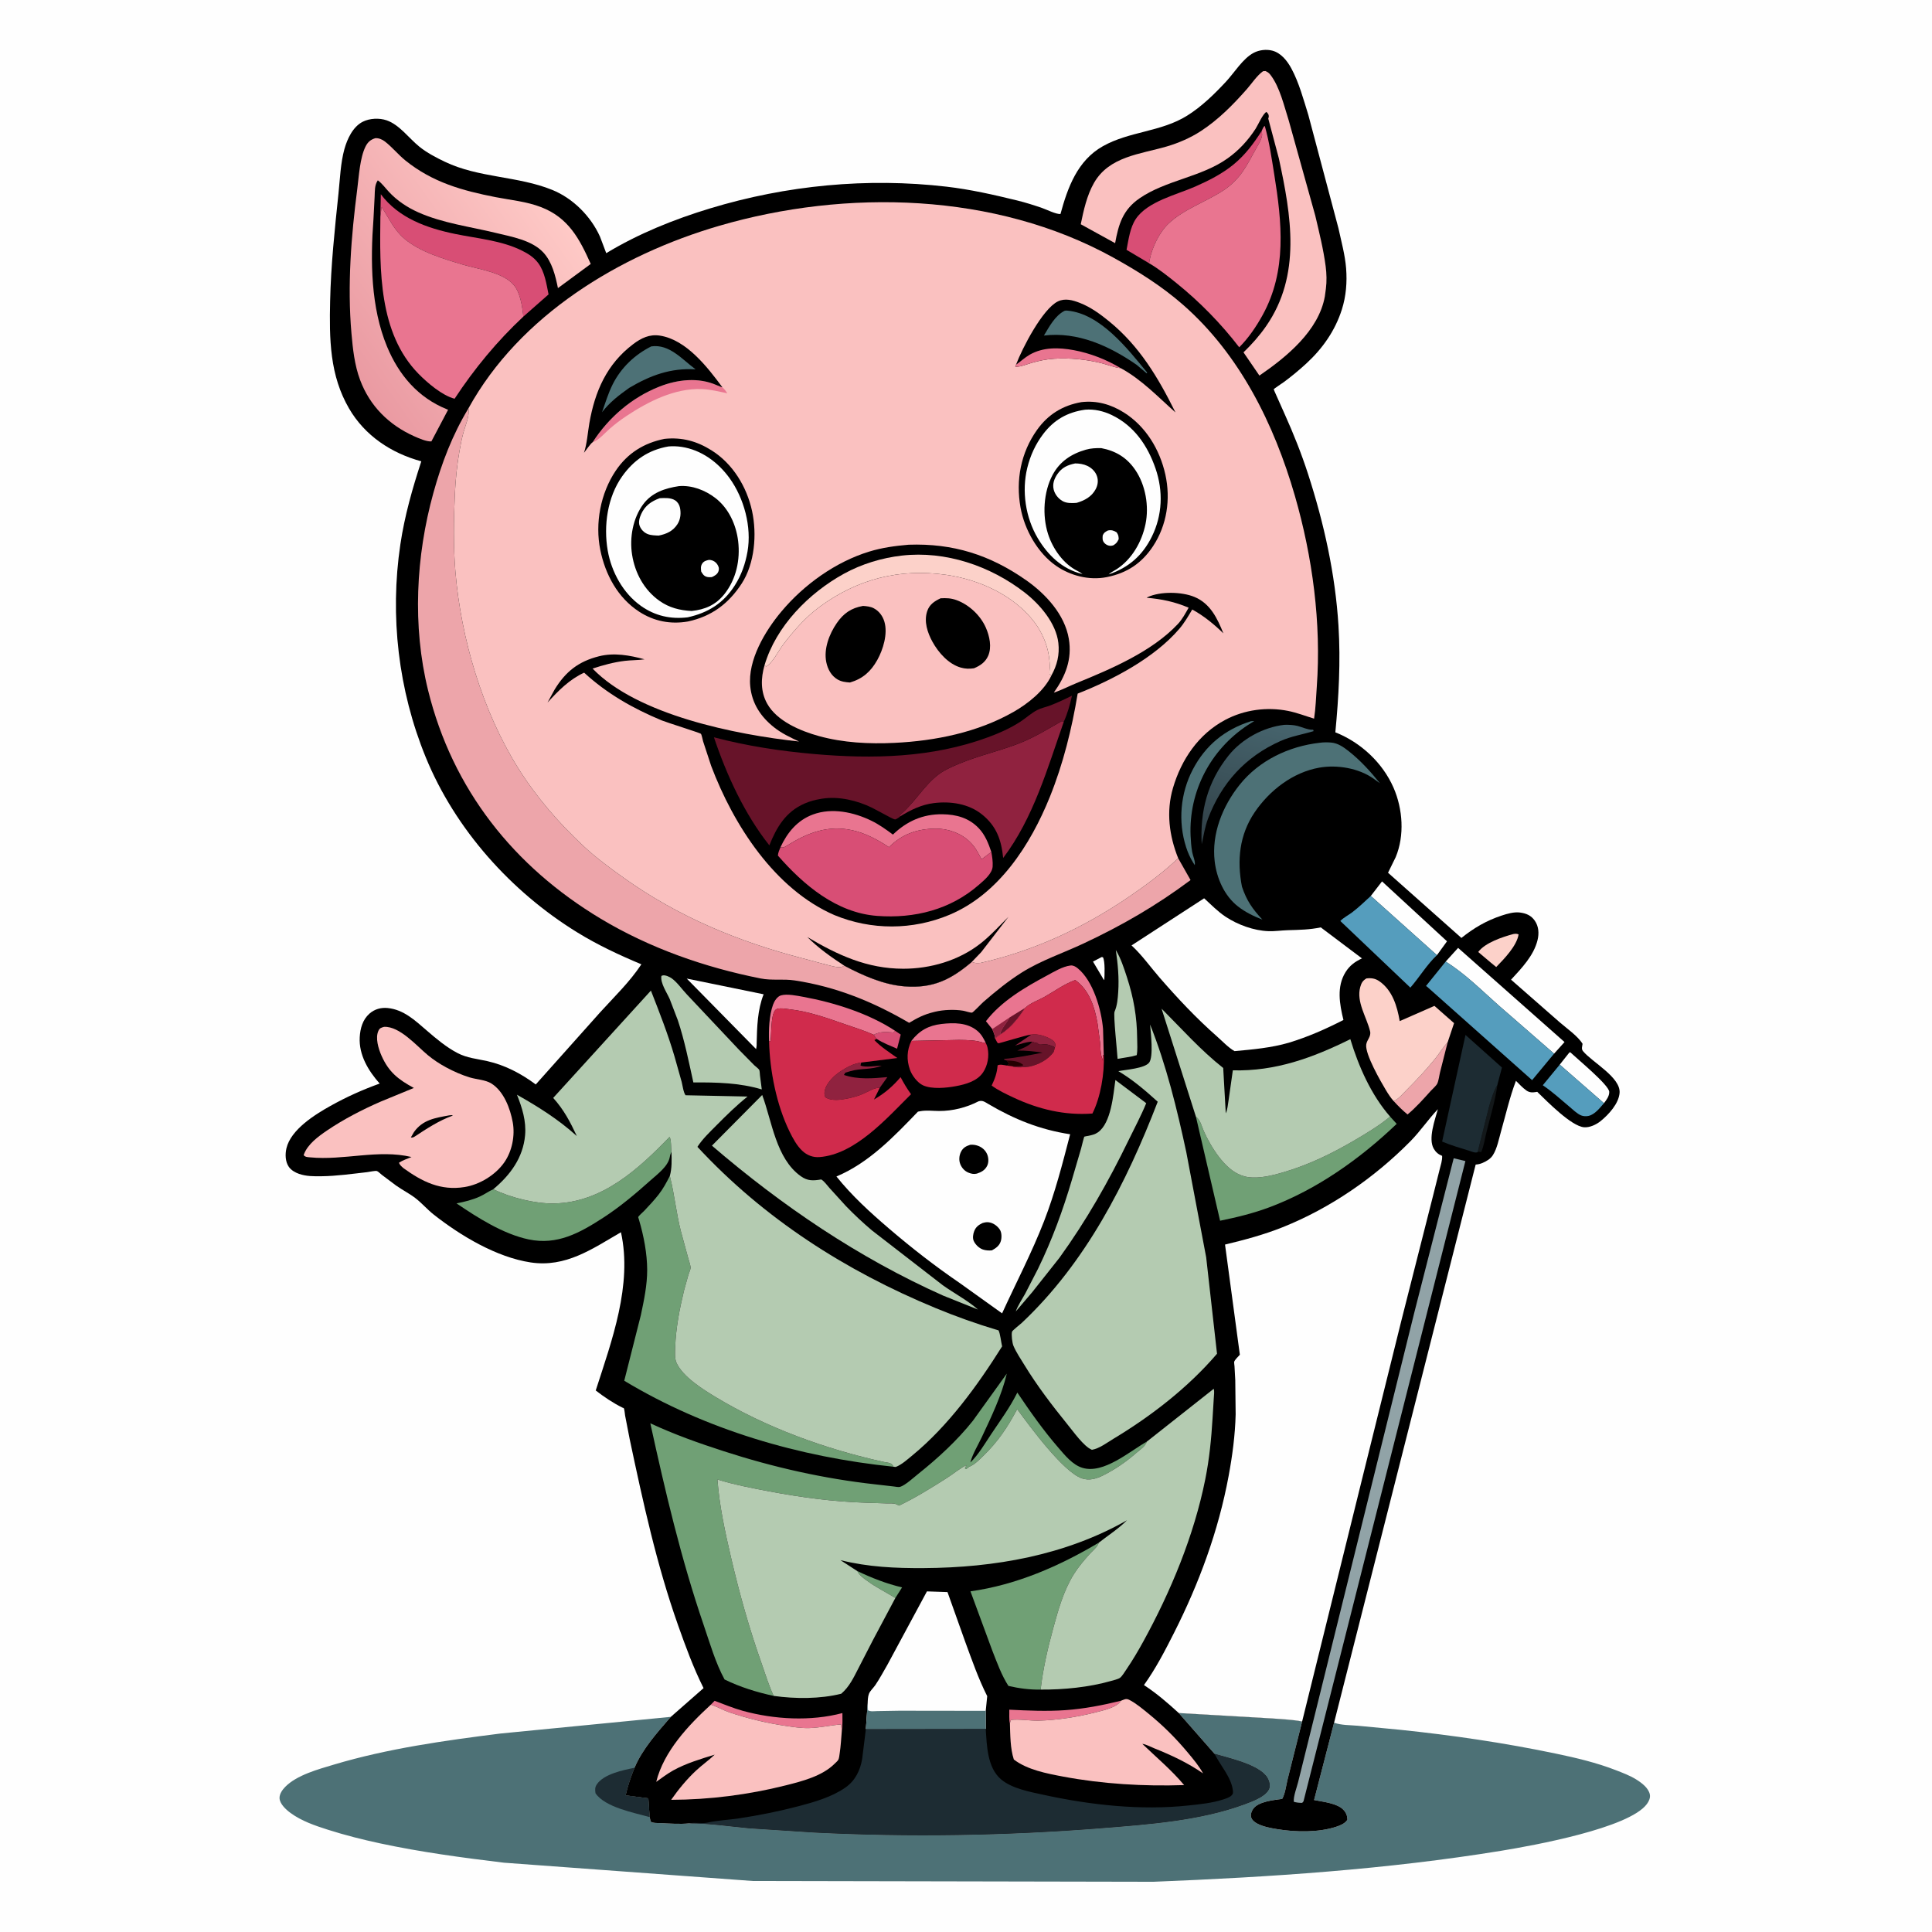 <svg version="1.1" xmlns="http://www.w3.org/2000/svg" style="display: block;" viewBox="0 0 2048 2048" width="1024" height="1024">
<defs>
	<linearGradient id="Gradient1" gradientUnits="userSpaceOnUse" x1="1314.78" y1="887.883" x2="1342.57" y2="763.428">
		<stop class="stop0" offset="0" stop-opacity="1" stop-color="rgb(51,67,74)"/>
		<stop class="stop1" offset="1" stop-opacity="1" stop-color="rgb(70,100,109)"/>
	</linearGradient>
	<linearGradient id="Gradient2" gradientUnits="userSpaceOnUse" x1="349.436" y1="360.702" x2="573.976" y2="201.125">
		<stop class="stop0" offset="0" stop-opacity="1" stop-color="rgb(234,154,162)"/>
		<stop class="stop1" offset="1" stop-opacity="1" stop-color="rgb(254,201,198)"/>
	</linearGradient>
</defs>
<path transform="translate(0,0)" fill="rgb(254,254,254)" d="M -0 -0 L 2048 0 L 2048 2048 L -0 2048 L -0 -0 z"/>
<path transform="translate(0,0)" fill="rgb(77,113,118)" d="M 1249.54 1815.89 L 1349 1821.65 C 1359.29 1822.51 1370.2 1822.83 1380.32 1824.84 L 1365 1885.8 C 1363.42 1892.11 1362.4 1901.35 1359.17 1906.88 C 1350.17 1908.21 1334 1909.56 1328.43 1917.48 C 1326.85 1919.72 1325.56 1922.91 1326.08 1925.67 C 1326.73 1929.16 1329.73 1931.48 1332.67 1933.05 C 1338.93 1936.4 1346.89 1937.83 1353.88 1938.98 C 1373.49 1942.22 1397.73 1942.68 1416.84 1936.32 C 1421.09 1934.9 1425.82 1932.92 1428.3 1929 C 1428.21 1924.67 1426.99 1921.45 1423.9 1918.28 C 1417.17 1911.39 1402.04 1909.94 1392.99 1908.12 L 1414.19 1826.12 C 1421.6 1828.91 1431.43 1828.65 1439.29 1829.36 L 1483.9 1833.62 C 1539.31 1839.36 1594.96 1847.51 1649.5 1858.94 C 1670.91 1863.43 1692.56 1868.53 1712.97 1876.5 C 1720.14 1879.3 1727.63 1882.09 1734.21 1886.14 C 1739.85 1889.62 1747.61 1895.24 1748.92 1902.29 C 1749.6 1905.92 1747.84 1909.55 1745.73 1912.39 C 1726.72 1937.97 1625.48 1956.31 1591.75 1961.83 C 1470.24 1981.7 1345.59 1989.88 1222.63 1994.76 L 797.681 1993.91 L 534.141 1974.53 C 490.031 1969.19 446.491 1963.39 403 1954.07 C 384.288 1950.06 365.819 1945.39 347.575 1939.58 C 333.894 1935.22 319.596 1930.37 307.913 1921.76 C 303.275 1918.35 296.447 1912.2 296.314 1906 C 296.221 1901.63 299.329 1897.25 302.239 1894.26 C 314.532 1881.62 337.554 1875.45 353.954 1870.54 C 410.997 1853.46 471.537 1845.05 530.5 1837.61 L 711.102 1819.94 C 696.887 1836.35 681.155 1853.69 672.607 1873.93 C 668.704 1883.58 665.398 1892.99 663.154 1903.16 L 687.27 1906.31 L 688.672 1926.2 L 689.768 1931.02 C 692.683 1932.81 696.933 1932.4 700.379 1932.58 C 710.096 1933.08 720.986 1933.84 730.649 1932.85 C 751.901 1932.86 772.832 1936.04 793.981 1938.04 L 862.343 1942.51 C 963.846 1947.63 1066.75 1945.99 1168.06 1937.9 C 1218.12 1933.91 1272.46 1930.03 1319.84 1912.46 C 1327.58 1909.58 1342.47 1904.2 1345.5 1895.84 C 1346.72 1892.46 1345.43 1887.68 1343.65 1884.66 C 1335.28 1870.45 1302.58 1863.64 1287.46 1859.09 L 1249.54 1815.89 z"/>
<path transform="translate(0,0)" fill="rgb(29,44,51)" d="M 672.607 1873.93 C 668.704 1883.58 665.398 1892.99 663.154 1903.16 L 687.27 1906.31 L 688.672 1926.2 C 672.022 1921.52 641.43 1915.85 631.259 1900.94 C 630.778 1897.33 630.464 1894.76 632.618 1891.54 C 639.981 1880.54 660.513 1876.36 672.607 1873.93 z"/>
<path transform="translate(0,0)" fill="rgb(0,0,0)" d="M 711.102 1819.94 L 745.8 1789.48 C 734.991 1767.87 726.8 1745.46 718.753 1722.72 C 695.958 1658.31 681.57 1592.06 667.453 1525.34 L 662.654 1500.62 C 662.403 1499.22 661.945 1493.8 661.273 1492.85 C 660.992 1492.46 660.4 1492.43 659.965 1492.22 C 650.033 1487.33 640.228 1480.75 631.501 1473.96 C 648.528 1421.2 670.56 1361.95 658.239 1306.22 C 627.696 1323.94 599.739 1343.83 562.5 1338.22 C 526.427 1332.78 488.252 1309.96 459.865 1287.59 C 453.032 1282.21 447.354 1275.51 440.5 1270.19 C 434.018 1265.16 426.518 1261.46 419.825 1256.7 L 404.729 1245.36 C 403.391 1244.32 400.965 1241.85 399.575 1241.35 C 398.038 1240.79 391.147 1242.3 389.224 1242.52 C 373.128 1244.34 356.818 1246.69 340.609 1246.87 C 332.572 1246.96 324.78 1247.02 317.088 1244.38 C 313.046 1242.99 308.705 1240.53 306.206 1236.96 C 302.359 1231.48 302.146 1223.52 303.654 1217.17 C 308.349 1197.39 333.654 1181.59 350.353 1172.27 C 367.468 1162.72 384.047 1155.28 402.473 1148.62 C 390.533 1135.18 380.326 1118.41 381.317 1099.65 C 381.812 1090.27 384.364 1080.93 391.636 1074.5 C 397.002 1069.76 403.795 1067.85 410.884 1068.54 C 427.853 1070.18 439.941 1081.67 452.226 1092.27 C 462.368 1101.02 472.914 1109.93 484.836 1116.2 C 495.233 1121.66 505.59 1122.35 516.715 1124.87 C 535.442 1129.1 552.621 1138.16 567.921 1149.57 L 636.382 1072.88 C 651.379 1056.37 667.472 1040.98 679.892 1022.22 C 656.318 1012.35 633.593 1001.72 611.788 988.293 C 541.766 945.157 482.593 879.158 451.31 802.748 C 422.216 731.683 413.09 653.066 424.404 577.052 C 428.892 546.904 437.14 517.932 446.599 489.022 C 414.761 480.362 386.775 461.901 369.949 432.909 C 359.983 415.739 354.551 397.603 351.936 378 C 349.327 358.44 349.508 338.781 349.947 319.103 C 350.797 280.994 354.847 242.891 358.815 205 C 360.396 189.902 361 172.76 365.067 158.138 C 368.073 147.335 373.979 134.435 384.5 129.074 C 391.824 125.343 402.093 124.888 409.794 127.527 C 423.456 132.209 433.461 146.545 444.465 155.429 C 452.552 161.958 462.283 167.037 471.618 171.501 C 507.639 188.726 548.951 186.466 585.5 201.347 C 607.428 210.275 626.327 229.293 636 250.815 L 642.642 268.369 C 676.78 247.684 714.681 232.436 752.801 220.886 C 833.72 196.366 919.389 188.113 1003.45 197.886 C 1028.62 200.812 1053.62 206.486 1078.2 212.5 C 1087.17 214.695 1095.95 217.48 1104.68 220.5 C 1109.49 222.165 1119.39 227.179 1124.13 226.889 C 1131.81 198.689 1142.14 170.162 1169.09 154.983 C 1197.28 139.104 1230.77 139.951 1258.55 122.508 C 1274 112.803 1287.13 99.936 1299.52 86.652 C 1308.45 77.074 1317.51 61.964 1329 55.971 C 1334.8 52.945 1342.23 52.056 1348.57 53.653 C 1357.86 55.996 1364.5 64.434 1368.87 72.5 C 1377.05 87.621 1381.79 105.552 1386.91 121.944 L 1418.8 241.917 C 1421.81 255.814 1425.83 270.317 1426.94 284.5 C 1428.08 299.152 1426.92 313.939 1422.46 327.977 C 1415.31 350.522 1402.01 369.444 1384.72 385.357 C 1377.1 392.367 1369.22 398.881 1360.9 405.034 C 1359.85 405.811 1350.41 412.035 1350.2 412.68 C 1350.19 412.69 1351.02 414.73 1351.12 414.972 L 1361.81 438.959 C 1371.18 459.773 1379.56 480.763 1386.6 502.489 C 1403.47 554.573 1415.47 608.562 1418.84 663.308 C 1421.18 701.197 1419.13 738.59 1415.52 776.288 C 1442.37 786.932 1465.64 808.443 1477.27 835.136 C 1487.04 857.561 1489.01 885.767 1479.5 908.584 L 1471.37 925.149 L 1549.16 994.247 C 1562.41 983.646 1575.64 975.882 1591.8 970.545 C 1597.9 968.532 1604.93 966.469 1611.4 967.336 C 1617.9 968.207 1623.06 970.411 1626.9 975.912 C 1631.15 982.014 1631.57 989.422 1629.87 996.5 C 1625.89 1013 1612.92 1026.38 1601.78 1038.5 L 1653.33 1083.65 C 1660.65 1090.06 1672.6 1098.26 1677.59 1106.5 C 1677.23 1109.36 1676.1 1111.89 1678.04 1114.24 C 1687.75 1126.03 1718.15 1141.96 1716.82 1158.56 C 1715.91 1169.88 1705.33 1181.42 1696.78 1188.36 C 1692.15 1192.12 1685.08 1195.49 1679 1194.92 C 1665.59 1193.66 1640.36 1167.87 1630.57 1158.41 C 1629.21 1157.1 1630.01 1157.31 1628.47 1157.56 C 1624.6 1158.2 1621.4 1158.31 1618.06 1155.97 C 1614.07 1153.18 1610.44 1149.14 1606.96 1145.72 C 1600.34 1163.13 1596.22 1181.43 1591.15 1199.33 C 1588.9 1207.28 1586.98 1217.58 1582.52 1224.52 C 1579.96 1228.5 1575.91 1230.85 1571.67 1232.7 C 1569.15 1233.8 1567 1234.29 1564.27 1234.5 L 1414.19 1826.12 L 1392.99 1908.12 C 1402.04 1909.94 1417.17 1911.39 1423.9 1918.28 C 1426.99 1921.45 1428.21 1924.67 1428.3 1929 C 1425.82 1932.92 1421.09 1934.9 1416.84 1936.32 C 1397.73 1942.68 1373.49 1942.22 1353.88 1938.98 C 1346.89 1937.83 1338.93 1936.4 1332.67 1933.05 C 1329.73 1931.48 1326.73 1929.16 1326.08 1925.67 C 1325.56 1922.91 1326.85 1919.72 1328.43 1917.48 C 1334 1909.56 1350.17 1908.21 1359.17 1906.88 C 1362.4 1901.35 1363.42 1892.11 1365 1885.8 L 1380.32 1824.84 C 1370.2 1822.83 1359.29 1822.51 1349 1821.65 L 1249.54 1815.89 L 1287.46 1859.09 C 1302.58 1863.64 1335.28 1870.45 1343.65 1884.66 C 1345.43 1887.68 1346.72 1892.46 1345.5 1895.84 C 1342.47 1904.2 1327.58 1909.58 1319.84 1912.46 C 1272.46 1930.03 1218.12 1933.91 1168.06 1937.9 C 1066.75 1945.99 963.846 1947.63 862.343 1942.51 L 793.981 1938.04 C 772.832 1936.04 751.901 1932.86 730.649 1932.85 C 720.986 1933.84 710.096 1933.08 700.379 1932.58 C 696.933 1932.4 692.683 1932.81 689.768 1931.02 L 688.672 1926.2 L 687.27 1906.31 L 663.154 1903.16 C 665.398 1892.99 668.704 1883.58 672.607 1873.93 C 681.155 1853.69 696.887 1836.35 711.102 1819.94 z"/>
<path transform="translate(0,0)" fill="rgb(254,254,254)" d="M 1167.82 1014.5 L 1169.17 1014.73 C 1171.58 1019.1 1170.9 1033.88 1170.59 1039 C 1169.53 1037.95 1168.97 1036.79 1168.23 1035.51 L 1158.61 1019.32 L 1167.82 1014.5 z"/>
<path transform="translate(0,0)" fill="rgb(144,34,63)" d="M 1093.2 1096.72 C 1099.43 1095.46 1109.11 1098.47 1114.5 1101.85 C 1117.28 1103.59 1117.98 1104.38 1118.96 1107.5 L 1118.12 1110.93 L 1117.15 1109.58 C 1113.8 1108.24 1109.52 1106.49 1105.88 1107.1 C 1104.1 1107.4 1102.8 1107.38 1101 1107.25 L 1099.94 1105.81 C 1097.75 1105.59 1096.01 1104.95 1093.97 1104.16 C 1087.77 1104.54 1081.9 1106.61 1075.99 1108.39 L 1093.2 1096.72 z"/>
<path transform="translate(0,0)" fill="rgb(19,24,26)" d="M 1587.34 1149.94 C 1585.05 1166.49 1580.1 1182.78 1576 1198.96 C 1574.2 1206.07 1573.04 1214.61 1570.15 1221.29 L 1568.4 1220.96 L 1566.43 1221.02 L 1578.34 1173.61 C 1580.79 1165.2 1582.87 1157.56 1587.34 1149.94 z"/>
<path transform="translate(0,0)" fill="rgb(216,78,117)" d="M 948.907 1092.74 L 954.823 1096.68 L 950.944 1111.68 C 943.709 1108.52 935.918 1105.61 929.32 1101.26 C 927.974 1100.01 927.141 1098.44 926.166 1096.89 C 932.7 1093.62 938.238 1093.62 945.312 1094.37 L 947 1094.56 L 948.907 1092.74 z"/>
<path transform="translate(0,0)" fill="rgb(112,160,117)" d="M 908.783 1665.4 C 924.318 1672.74 939.462 1678.75 956.239 1682.71 L 949.118 1693.93 C 939.231 1687.78 928.865 1682.78 919.397 1675.85 C 915.173 1672.76 911.203 1670.17 908.783 1665.4 z"/>
<path transform="translate(0,0)" fill="rgb(103,19,41)" d="M 1093.97 1104.16 C 1096.01 1104.95 1097.75 1105.59 1099.94 1105.81 L 1101 1107.25 C 1102.8 1107.38 1104.1 1107.4 1105.88 1107.1 C 1109.52 1106.49 1113.8 1108.24 1117.15 1109.58 L 1118.12 1110.93 L 1117.01 1114.93 C 1111.44 1123.13 1100.55 1128.87 1090.79 1130.71 C 1087.58 1131.32 1075.6 1132.07 1073.23 1130.35 L 1067.25 1129.54 L 1069.08 1128.08 L 1069.89 1127.5 L 1067 1124.09 L 1064.78 1123.58 L 1064.23 1122.5 C 1078.42 1121.25 1091.21 1118.54 1105.1 1115.87 C 1096.14 1114.43 1087.47 1113.54 1078.39 1113.65 C 1082.74 1111.7 1090.65 1108.91 1093.42 1105.15 L 1093.97 1104.16 z"/>
<path transform="translate(0,0)" fill="rgb(37,0,1)" d="M 1067 1124.09 C 1073.8 1124.59 1079.39 1124.44 1084.83 1129 C 1083.16 1130.71 1076.08 1130.13 1073.23 1130.35 L 1067.25 1129.54 L 1069.08 1128.08 L 1069.89 1127.5 L 1067 1124.09 z"/>
<path transform="translate(0,0)" fill="rgb(252,209,201)" d="M 1604.17 990.117 C 1606.73 989.752 1607.4 989.603 1609.78 990.5 C 1607.79 1002.86 1594.42 1016.46 1586.04 1025.11 L 1580.4 1020.49 L 1566.96 1009.14 C 1574.37 999.23 1592.76 993.208 1604.17 990.117 z"/>
<path transform="translate(0,0)" fill="rgb(233,117,144)" d="M 1070.54 1826.8 C 1069.48 1823.39 1070.04 1816.11 1069.88 1812.34 C 1089.74 1813.32 1109.35 1814.22 1129.24 1812.84 C 1149.28 1811.46 1168.81 1807.6 1188.3 1802.86 C 1183.98 1810.04 1169.21 1813.2 1161.53 1815.15 C 1142.57 1819.98 1120.56 1823.49 1101 1823.96 C 1091.49 1824.2 1080.75 1822.04 1071.5 1823.25 L 1070.54 1826.8 z"/>
<path transform="translate(0,0)" fill="rgb(254,254,254)" d="M 1653.39 1128.55 L 1663.67 1115.59 L 1664.61 1115.51 C 1672.04 1122.56 1705.76 1150.31 1705.87 1157.44 C 1705.94 1162.08 1702.94 1165.91 1700.25 1169.43 L 1653.39 1128.55 z"/>
<path transform="translate(0,0)" fill="rgb(233,117,144)" d="M 966.056 1103.42 C 974.544 1092.52 984.191 1087.07 997.999 1085.46 C 1011 1083.94 1025.34 1083.86 1035.92 1092.65 C 1040.07 1096.09 1042.42 1100.25 1044.71 1105.05 L 1043.41 1105.69 C 1034.58 1102.48 1025.76 1102.51 1016.48 1102.37 L 966.056 1103.42 z"/>
<path transform="translate(0,0)" fill="rgb(233,117,144)" d="M 753.507 1807.05 L 757.5 1802.94 C 767.492 1806.56 777.01 1810.68 787.312 1813.52 C 820.824 1822.75 859.302 1824.87 892.993 1815.92 C 892.937 1821.97 893.387 1828.67 892.377 1834.6 L 891.5 1827.97 C 880.223 1828.89 869.275 1831.5 857.883 1831.83 C 849.634 1832.07 841.126 1830.75 832.986 1829.55 C 812.94 1826.6 792.164 1821.62 773 1815.1 C 766.93 1813.04 761.409 1809.77 755.416 1807.69 L 753.507 1807.05 z"/>
<path transform="translate(0,0)" fill="rgb(237,165,170)" d="M 1534.53 1105 L 1526.56 1136.45 C 1525.7 1139.84 1525.03 1145.77 1523.52 1148.75 C 1522.31 1151.13 1518.52 1154.33 1516.67 1156.39 C 1508.85 1165.07 1501.04 1173.92 1492.04 1181.4 C 1486.74 1177.01 1482.11 1172.43 1477.49 1167.35 C 1482.81 1164.7 1487.08 1159.4 1491.26 1155.24 C 1501.82 1144.73 1511.79 1133.98 1521.2 1122.42 C 1525.83 1116.74 1529.49 1110.31 1534.53 1105 z"/>
<path transform="translate(0,0)" fill="rgb(144,34,63)" d="M 890.752 1135.82 C 897.532 1131.38 904.762 1127.36 912.913 1126.35 L 912.175 1129.5 C 917.197 1131.85 928.782 1129.74 934.625 1129.71 C 923.818 1134.16 912.408 1132.19 901.374 1135.5 L 896.056 1137.09 L 894.612 1139.49 C 909.664 1144.56 925.127 1143.2 940.662 1141.77 L 932.685 1152.94 C 926.112 1153.22 920.568 1157.09 914.674 1159.64 C 909.698 1161.79 904.299 1163.22 899.011 1164.35 C 891.597 1165.93 881.54 1167.45 874.879 1163.15 C 873.726 1160.51 873.735 1158.37 874.429 1155.5 C 876.296 1147.79 884.286 1140.04 890.752 1135.82 z"/>
<path transform="translate(0,0)" fill="rgb(85,157,189)" d="M 1653.39 1128.55 L 1700.25 1169.43 C 1696.02 1174.38 1690.61 1181.37 1684 1182.89 C 1681.44 1183.48 1678.52 1183.35 1676.07 1182.39 C 1671.85 1180.72 1666.81 1175.78 1663.28 1172.82 C 1654.61 1165.54 1646.18 1157.89 1636.87 1151.42 L 1635.41 1150.41 L 1653.39 1128.55 z"/>
<path transform="translate(0,0)" fill="rgb(77,113,118)" d="M 1326.11 764.5 L 1329.58 764.329 L 1322.43 768.828 C 1283.14 794.811 1260.1 838.821 1262.08 885.952 C 1262.32 891.636 1262.79 897.673 1263.79 903.28 C 1264.52 907.388 1267.32 913.129 1266.5 917.093 L 1264.5 913.905 C 1261.44 908.963 1259.06 903.454 1257.29 897.921 C 1248.63 870.898 1251.24 840.935 1264.37 815.805 C 1277.87 789.953 1298.49 773.217 1326.11 764.5 z"/>
<path transform="translate(0,0)" fill="rgb(254,254,254)" d="M 1453.11 949.744 L 1465.01 934.313 L 1533.89 997.825 L 1523.22 1012.52 L 1453.11 949.744 z"/>
<path transform="translate(0,0)" fill="rgb(180,203,177)" d="M 1182.81 1007.02 C 1188.13 1016.03 1191.24 1025.6 1194.47 1035.5 C 1201.71 1057.71 1205.26 1077.85 1205.44 1101.22 C 1205.48 1106.76 1206.03 1113.09 1204.97 1118.5 L 1199.82 1119.86 L 1184.69 1122.43 C 1184.36 1115.33 1180 1075.76 1181.5 1072.33 C 1184.31 1065.89 1184.9 1058.45 1185.36 1051.5 C 1186.36 1036.41 1184.99 1021.93 1182.81 1007.02 z"/>
<path transform="translate(0,0)" fill="rgb(233,117,144)" d="M 815.235 1103.81 C 814.733 1091.61 815.302 1076.63 819.445 1065.03 C 820.771 1061.31 823.76 1056.39 827.816 1055.17 C 834.26 1053.23 845.058 1055.52 851.602 1056.72 C 884.256 1062.69 921.154 1074.34 948.907 1092.74 L 947 1094.56 L 945.312 1094.37 C 938.238 1093.62 932.7 1093.62 926.166 1096.89 C 916.39 1092.46 905.787 1089.28 895.647 1085.73 C 876.919 1079.18 857.292 1072.2 837.5 1069.96 C 833.659 1069.52 825.282 1067.78 822.315 1070.25 C 816.185 1075.35 818.209 1102.51 816.549 1103.79 C 816.203 1104.06 815.673 1103.8 815.235 1103.81 z"/>
<path transform="translate(0,0)" fill="rgb(254,254,254)" d="M 727.954 1037.32 L 809.471 1053.99 C 802.919 1070.64 802.508 1088.58 802.072 1106.25 C 802.195 1108.3 801.87 1110.08 801.5 1112.1 L 727.954 1037.32 z"/>
<path transform="translate(0,0)" fill="url(#Gradient1)" d="M 1361.57 768.336 C 1366.05 768.213 1371.15 768.411 1375.5 769.534 C 1380.52 770.828 1385.93 773.554 1391.14 773.554 L 1391.95 773.5 L 1392.5 775.025 C 1380.5 778.665 1368.84 780.38 1357.17 785.602 C 1320.06 802.2 1294.88 829.995 1280.57 867.751 C 1277.32 876.358 1275.84 885.969 1273.86 894.944 C 1272.02 859.773 1280.05 828.761 1302.33 800.91 C 1316.43 783.294 1339.28 770.821 1361.57 768.336 z"/>
<path transform="translate(0,0)" fill="rgb(254,254,254)" d="M 1532.47 1019.32 L 1545.65 1004.8 L 1658.46 1104.62 L 1647.4 1116.92 L 1588.38 1065.57 C 1570.29 1049.56 1553.08 1032.14 1532.47 1019.32 z"/>
<path transform="translate(0,0)" fill="rgb(233,117,144)" d="M 1051.85 1090.85 L 1045.13 1082.5 C 1061.42 1061.22 1086.74 1046.49 1110 1034.01 C 1117.43 1030.02 1126.24 1024.56 1134.78 1023.47 C 1137.5 1023.12 1140.02 1024.53 1142.13 1026.2 C 1158.86 1039.46 1167.61 1070.55 1169.28 1090.85 L 1170.03 1118.39 L 1169.13 1118.6 C 1169.08 1120.63 1168.87 1122.5 1168.51 1124.5 C 1168.47 1122.22 1168.67 1123.03 1168.09 1121.24 C 1166.25 1115.63 1166.67 1111.07 1166.15 1105.36 L 1163.49 1085.33 C 1160.54 1067.81 1154.78 1049.49 1139.78 1038.9 C 1127.67 1043.33 1118.24 1050.52 1107.16 1056.74 C 1100.63 1060.41 1092.15 1063.23 1086.75 1068.34 L 1082.82 1074.02 C 1077.73 1081.76 1068.3 1092.12 1060.21 1096.65 C 1058.58 1097.87 1056.6 1099.78 1054.73 1100.53 C 1054.99 1097.69 1052.84 1093.57 1051.85 1090.85 z"/>
<path transform="translate(0,0)" fill="rgb(144,34,63)" d="M 1070.19 1078.56 C 1067.7 1083.66 1060.39 1091.33 1060.21 1096.65 C 1058.58 1097.87 1056.6 1099.78 1054.73 1100.53 C 1054.99 1097.69 1052.84 1093.57 1051.85 1090.85 L 1070.19 1078.56 z"/>
<path transform="translate(0,0)" fill="rgb(103,19,41)" d="M 1086.75 1068.34 L 1082.82 1074.02 C 1077.73 1081.76 1068.3 1092.12 1060.21 1096.65 C 1060.39 1091.33 1067.7 1083.66 1070.19 1078.56 L 1086.75 1068.34 z"/>
<path transform="translate(0,0)" fill="rgb(216,78,117)" d="M 1218.1 279.039 L 1194.18 264.824 C 1196.3 254.125 1197.86 241.221 1204.04 232.03 C 1216.54 213.431 1247.35 206.419 1266.86 197.824 C 1281.14 191.531 1295.41 184.359 1307.54 174.417 C 1319.91 164.283 1328.86 152.249 1337.37 138.922 C 1337.67 140.671 1338.16 142.632 1337.72 144.401 C 1336.47 149.423 1333.41 154.083 1330.93 158.56 C 1326.5 166.562 1322.23 174.877 1316.98 182.367 C 1312.07 189.369 1305.1 196.301 1298 201.086 C 1279.16 213.777 1254.88 221.497 1238.56 237.16 C 1228.81 246.511 1221.18 262.58 1218.67 275.56 L 1218.1 279.039 z"/>
<path transform="translate(0,0)" fill="rgb(208,43,76)" d="M 966.056 1103.42 L 1016.48 1102.37 C 1025.76 1102.51 1034.58 1102.48 1043.41 1105.69 L 1044.71 1105.05 C 1045.66 1106.96 1046.43 1108.67 1046.88 1110.78 C 1048.75 1119.54 1047.06 1129.42 1042.02 1136.87 C 1035.74 1146.13 1023.54 1149.48 1013.13 1151.4 C 1003.2 1153.24 987.97 1154.79 978.543 1150.54 C 972.547 1147.84 966.679 1140 964.542 1133.88 C 960.896 1123.45 961.28 1113.35 966.056 1103.42 z"/>
<path transform="translate(0,0)" fill="rgb(85,157,189)" d="M 1453.11 949.744 L 1523.22 1012.52 C 1512.78 1022.2 1504.54 1036.08 1495.04 1046.92 L 1420.79 976.297 C 1424.29 972.594 1429.57 970.036 1433.64 966.904 C 1440.47 961.652 1446.78 955.583 1453.11 949.744 z"/>
<path transform="translate(0,0)" fill="rgb(29,44,51)" d="M 1566.43 1221.02 L 1566.24 1221.44 C 1563.28 1222.38 1559.9 1220.6 1556.94 1219.7 C 1547.34 1216.79 1537.98 1214.01 1528.72 1210.12 L 1553.48 1097.06 L 1592.13 1131.62 L 1587.5 1149.07 L 1587.34 1149.94 C 1582.87 1157.56 1580.79 1165.2 1578.34 1173.61 L 1566.43 1221.02 z"/>
<path transform="translate(0,0)" fill="rgb(180,203,177)" d="M 701.105 1034.5 L 702.651 1033.97 C 705.473 1033.45 709.835 1035.51 712.093 1037.13 C 717.938 1041.33 723.121 1048.91 728.181 1054.22 L 783.23 1112.65 L 799.52 1129.18 C 800.639 1130.26 804.253 1132.94 804.852 1134.15 C 805.357 1135.17 805.446 1138.77 805.614 1140.07 L 807.518 1154.84 C 784.017 1147.78 759.334 1147.27 734.995 1147.43 C 730.084 1125.22 725.744 1103.23 718.558 1081.58 L 709.911 1059 C 706.852 1052.05 699.85 1042.12 701.105 1034.5 z"/>
<path transform="translate(0,0)" fill="rgb(85,157,189)" d="M 1532.47 1019.32 C 1553.08 1032.14 1570.29 1049.56 1588.38 1065.57 L 1647.4 1116.92 L 1624.1 1145 L 1512.93 1046.1 L 1511.62 1045.17 L 1532.47 1019.32 z"/>
<path transform="translate(0,0)" fill="rgb(216,78,117)" d="M 403.226 229.553 L 403.688 205.882 C 422.594 231.238 452.601 241.838 482.5 248 C 505.974 252.838 531.416 254.835 553.111 265.57 C 559.865 268.912 566.021 272.785 570.587 278.941 C 577.409 288.137 579.289 301.1 581.493 312.082 L 554.769 335.61 C 553.764 325.458 551.617 310.821 545.072 302.677 C 533.781 288.628 507.529 285.54 490.875 280.592 C 470.641 274.579 445.127 267.033 428.902 253.243 C 417.076 243.192 412.893 231.93 404.525 219.5 L 403.226 229.553 z"/>
<path transform="translate(0,0)" fill="rgb(112,160,117)" d="M 1473.59 1183.66 L 1480.56 1191.33 C 1441.86 1228.32 1396.15 1260.8 1345.74 1279.72 C 1328.82 1286.08 1311.03 1290.43 1293.35 1294.02 L 1267.74 1183.8 C 1272.67 1187.39 1273.74 1193.93 1276.18 1199.29 C 1283.56 1215.54 1297.97 1239.44 1315.57 1245.78 L 1317 1246.28 C 1319.18 1247.04 1321.19 1247.6 1323.5 1247.88 C 1335.21 1249.31 1347.81 1246.28 1359 1243.07 C 1386.92 1235.07 1412.52 1222.55 1437.46 1207.81 C 1450.09 1200.35 1462.24 1193.02 1473.59 1183.66 z"/>
<path transform="translate(0,0)" fill="rgb(180,203,177)" d="M 1182.36 1144.86 L 1215.04 1169.42 C 1209.62 1182.7 1202.69 1195.58 1196.42 1208.49 C 1175.11 1252.41 1151.64 1293.75 1123 1333.38 L 1094.26 1369.68 L 1076.75 1390.22 C 1079.02 1383.8 1083.34 1377.46 1086.65 1371.52 L 1100.3 1345.05 C 1115.36 1314.13 1126.7 1283.05 1136.43 1250.13 L 1145.98 1217.57 C 1146.44 1215.92 1149 1205.23 1149.47 1204.88 C 1149.77 1204.66 1153.07 1204.17 1153.71 1204.04 C 1157.46 1203.25 1160.78 1202.53 1163.96 1200.25 C 1177.9 1190.25 1180.13 1160.61 1182.36 1144.86 z"/>
<path transform="translate(0,0)" fill="rgb(77,113,118)" d="M 1398.84 787.375 C 1402.65 786.799 1407.17 786.817 1411 787.135 C 1418.37 787.747 1424.33 792.047 1429.93 796.473 C 1442.3 806.255 1452.98 818.042 1462.82 830.315 L 1456.16 825.493 C 1440.44 814.233 1417.23 810.403 1398.42 813.755 C 1370.37 818.755 1345.68 837.897 1329.96 861.105 C 1313.74 885.058 1311.15 912.106 1316.51 939.852 C 1321.53 954.875 1327.67 963.432 1338.19 974.879 C 1328.77 971.112 1320.24 967.055 1312.19 960.766 C 1297.82 949.544 1289.7 930.88 1287.61 913.038 C 1284.18 883.814 1295.94 854.618 1313.99 832 C 1334.7 806.045 1366.24 791.083 1398.84 787.375 z"/>
<path transform="translate(0,0)" fill="rgb(252,209,201)" d="M 1477.49 1167.35 C 1474.23 1163.81 1471.54 1159.61 1469.07 1155.5 C 1463.77 1146.67 1446.95 1117.59 1448.25 1107.33 C 1448.9 1102.24 1453.69 1098.87 1452.34 1093.17 C 1448.86 1078.45 1437.48 1062.08 1441.93 1046.28 C 1443.18 1041.85 1444.55 1039.53 1448.5 1037.16 C 1453.64 1036.57 1457.82 1037.14 1462.17 1040.16 C 1476.09 1049.82 1481.02 1066.63 1483.76 1082.42 L 1520.56 1066.27 L 1541.37 1084.57 L 1534.53 1105 C 1529.49 1110.31 1525.83 1116.74 1521.2 1122.42 C 1511.79 1133.98 1501.82 1144.73 1491.26 1155.24 C 1487.08 1159.4 1482.81 1164.7 1477.49 1167.35 z"/>
<path transform="translate(0,0)" fill="rgb(112,160,117)" d="M 522.895 1260.66 C 541.234 1269.5 567.062 1276.11 587.499 1275.7 C 638.303 1274.68 676.593 1239.49 709.795 1205.16 C 711.689 1208.42 711.213 1216.86 711.765 1220.97 L 711.127 1222.44 C 710.508 1223.91 710.247 1225.18 709.948 1226.73 C 708.059 1236.51 696.999 1244.58 689.891 1250.95 C 673.894 1265.28 657.334 1279.25 639.269 1290.94 C 614.433 1307.01 590.678 1320.21 560.296 1313.81 C 533.545 1308.17 506.227 1290.81 483.936 1275.64 C 492.651 1273.87 500.822 1271.98 508.93 1268.23 C 513.749 1266 518.093 1262.8 522.895 1260.66 z"/>
<path transform="translate(0,0)" fill="rgb(145,163,167)" d="M 1540.99 1227.8 L 1553.39 1230.78 L 1381.76 1909.5 L 1380.39 1911.1 C 1377.16 1911.11 1374.62 1910.87 1371.5 1909.99 C 1370.91 1904.16 1374.67 1894.86 1376.12 1888.88 L 1394.53 1814.63 L 1499.05 1392.05 L 1540.99 1227.8 z"/>
<path transform="translate(0,0)" fill="rgb(112,160,117)" d="M 1103.1 1791.04 C 1091.63 1791.27 1080.08 1789.74 1068.95 1787.13 C 1061.59 1775.62 1056.98 1762.64 1051.99 1749.99 L 1028.73 1686.89 C 1077.48 1680.06 1122.84 1660.23 1164.87 1635.24 L 1164.06 1637.02 C 1162.08 1641.04 1157.91 1644.14 1154.94 1647.48 C 1148.99 1654.17 1143.16 1660.98 1138.39 1668.59 C 1127.53 1685.91 1121.77 1706.5 1116.45 1726.05 C 1110.61 1747.5 1105.64 1768.92 1103.1 1791.04 z"/>
<path transform="translate(0,0)" fill="rgb(180,203,177)" d="M 807.962 1160.72 C 818.372 1188.58 822.474 1227.96 848.847 1246.82 C 856.203 1252.08 862.145 1251.65 870.538 1250.26 C 873.825 1252.2 876.63 1256.33 879.166 1259.18 L 896.871 1278.64 C 905.594 1287.67 914.766 1296.22 924.343 1304.32 L 999.334 1362.36 C 1011.29 1370.91 1025.8 1378.51 1036.7 1388.17 L 999.746 1373.38 C 910.148 1333.38 828.907 1278.17 754.673 1214.44 L 807.962 1160.72 z"/>
<path transform="translate(0,0)" fill="rgb(208,43,76)" d="M 1086.75 1068.34 C 1092.15 1063.23 1100.63 1060.41 1107.16 1056.74 C 1118.24 1050.52 1127.67 1043.33 1139.78 1038.9 C 1154.78 1049.49 1160.54 1067.81 1163.49 1085.33 L 1166.15 1105.36 C 1166.67 1111.07 1166.25 1115.63 1168.09 1121.24 C 1168.67 1123.03 1168.47 1122.22 1168.51 1124.5 C 1168.87 1122.5 1169.08 1120.63 1169.13 1118.6 L 1170.03 1118.39 C 1170.98 1137.61 1166.65 1163.23 1158 1180.39 C 1128.6 1182.58 1100.8 1175.88 1074.21 1163.39 C 1066.31 1159.68 1058.25 1155.92 1051.19 1150.74 C 1054.64 1143.6 1056.92 1137.36 1057.5 1129.32 C 1060.07 1127.89 1064.38 1129.11 1067.25 1129.54 L 1073.23 1130.35 C 1075.6 1132.07 1087.58 1131.32 1090.79 1130.71 C 1100.55 1128.87 1111.44 1123.13 1117.01 1114.93 L 1118.12 1110.93 L 1118.96 1107.5 C 1117.98 1104.38 1117.28 1103.59 1114.5 1101.85 C 1109.11 1098.47 1099.43 1095.46 1093.2 1096.72 L 1092.08 1096.84 C 1087.89 1097.32 1058.88 1106.08 1058.5 1105.96 C 1057.95 1105.8 1057.48 1105.4 1057.07 1105 L 1054.73 1100.53 C 1056.6 1099.78 1058.58 1097.87 1060.21 1096.65 C 1068.3 1092.12 1077.73 1081.76 1082.82 1074.02 L 1086.75 1068.34 z"/>
<path transform="translate(0,0)" fill="rgb(250,193,192)" d="M 1188.3 1802.86 C 1191.79 1801.59 1193.44 1800.12 1197 1801.88 C 1204 1805.35 1211.33 1811.6 1217.45 1816.55 C 1232.97 1829.15 1246.6 1842.77 1259.37 1858.11 C 1265.1 1864.99 1271.01 1871.97 1275.29 1879.87 C 1258.98 1868.58 1241.93 1860.66 1223.57 1853.28 C 1219.93 1851.82 1214.69 1848.95 1210.92 1848.57 C 1225.83 1862.92 1241.96 1876.35 1255.23 1892.27 C 1212.77 1893.7 1168.79 1891.14 1127 1883.27 C 1109.64 1880 1089.02 1876.1 1074.71 1865.15 C 1070.84 1853.3 1070.95 1839.19 1070.54 1826.8 L 1071.5 1823.25 C 1080.75 1822.04 1091.49 1824.2 1101 1823.96 C 1120.56 1823.49 1142.57 1819.98 1161.53 1815.15 C 1169.21 1813.2 1183.98 1810.04 1188.3 1802.86 z"/>
<path transform="translate(0,0)" fill="rgb(250,193,192)" d="M 753.507 1807.05 L 755.416 1807.69 C 761.409 1809.77 766.93 1813.04 773 1815.1 C 792.164 1821.62 812.94 1826.6 832.986 1829.55 C 841.126 1830.75 849.634 1832.07 857.883 1831.83 C 869.275 1831.5 880.223 1828.89 891.5 1827.97 L 892.377 1834.6 C 891.702 1842.52 891.317 1850.65 890.111 1858.5 C 889.818 1860.41 889.523 1863.82 888.66 1865.41 C 887.916 1866.78 885.959 1868.39 884.795 1869.56 C 871.65 1882.73 850.428 1888.15 832.904 1892.56 C 793.559 1902.48 752.03 1907.78 711.449 1907.88 C 719.266 1896.74 728.007 1886.04 737.982 1876.77 C 744.319 1870.88 751.353 1865.99 757.61 1859.99 C 742.968 1864.5 727.217 1869.22 713.764 1876.65 C 707.472 1880.13 701.523 1884.7 695.626 1888.83 C 703.653 1856.52 729.585 1828.98 753.507 1807.05 z"/>
<path transform="translate(0,0)" fill="rgb(254,254,254)" d="M 919.753 1805.6 C 919.872 1802.38 919.942 1798.52 921.131 1795.5 C 922.41 1792.25 925.727 1789.38 927.713 1786.5 C 932.439 1779.65 936.428 1772 940.632 1764.82 L 982.594 1686.93 L 1004.38 1687.66 L 1023.2 1740.46 C 1030.26 1759.69 1037.24 1779.73 1046.49 1798.01 L 1044.92 1813.56 L 1044.92 1832.71 L 917.862 1832.88 L 919.753 1805.6 z"/>
<path transform="translate(0,0)" fill="rgb(77,113,118)" d="M 917.862 1832.88 L 919.753 1805.6 L 920.11 1813 C 923.102 1814.58 926.259 1813.9 929.618 1813.84 L 953.5 1813.44 L 1044.92 1813.56 L 1044.92 1832.71 L 917.862 1832.88 z"/>
<path transform="translate(0,0)" fill="rgb(112,160,117)" d="M 710.032 1246.59 L 710.371 1247.92 C 715.048 1266.68 716.874 1286.13 721.723 1305 L 729.687 1334.24 C 730.377 1336.9 732.138 1341.45 732.03 1344.08 C 731.955 1345.92 730.36 1349.32 729.775 1351.19 L 725.108 1367.96 C 720.421 1387.35 716.415 1407.91 715.745 1427.86 C 715.57 1433.04 714.984 1440.05 717.212 1444.84 C 724.016 1459.49 744.626 1472.46 758.125 1480.64 C 812.043 1513.31 875.428 1536.27 936.914 1549.73 C 941.198 1550.67 945.356 1550.24 947.159 1554.8 C 847.372 1544.5 747.972 1515.63 661.727 1463.64 L 679.349 1394.02 C 682.657 1378.35 686.085 1362.2 686.04 1346.12 C 685.99 1328.85 682.43 1310.31 677.582 1293.8 C 677.518 1293.58 676.47 1290.31 676.507 1290.22 C 677.174 1288.61 681.409 1285.08 682.762 1283.65 C 688.092 1278.02 693.346 1272.42 698.138 1266.31 C 702.965 1260.17 706.484 1253.53 710.032 1246.59 z"/>
<path transform="translate(0,0)" fill="rgb(208,43,76)" d="M 815.235 1103.81 C 815.673 1103.8 816.203 1104.06 816.549 1103.79 C 818.209 1102.51 816.185 1075.35 822.315 1070.25 C 825.282 1067.78 833.659 1069.52 837.5 1069.96 C 857.292 1072.2 876.919 1079.18 895.647 1085.73 C 905.787 1089.28 916.39 1092.46 926.166 1096.89 C 927.141 1098.44 927.974 1100.01 929.32 1101.26 L 926.866 1102.54 C 934.037 1110.01 942.846 1115.53 951.215 1121.55 L 912.913 1126.35 C 904.762 1127.36 897.532 1131.38 890.752 1135.82 C 884.286 1140.04 876.296 1147.79 874.429 1155.5 C 873.735 1158.37 873.726 1160.51 874.879 1163.15 C 881.54 1167.45 891.597 1165.93 899.011 1164.35 C 904.299 1163.22 909.698 1161.79 914.674 1159.64 C 920.568 1157.09 926.112 1153.22 932.685 1152.94 L 926.459 1165.53 C 937.627 1159.1 946.316 1151.65 954.655 1141.84 C 958.028 1148.19 961.52 1154.09 965.749 1159.92 C 940.092 1185.27 906.756 1223.7 868.656 1226.56 C 861.765 1227.08 855.459 1224.63 850.444 1219.92 C 844.598 1214.44 840.417 1206.58 836.927 1199.44 C 823.074 1171.11 816.049 1135.21 815.235 1103.81 z"/>
<path transform="translate(0,0)" fill="rgb(233,117,144)" d="M 403.226 229.553 L 404.525 219.5 C 412.893 231.93 417.076 243.192 428.902 253.243 C 445.127 267.033 470.641 274.579 490.875 280.592 C 507.529 285.54 533.781 288.628 545.072 302.677 C 551.617 310.821 553.764 325.458 554.769 335.61 C 527.024 361.527 502.724 390.951 481.887 422.668 C 468.781 419.321 452.865 405.67 443.624 396.229 C 401.197 352.884 402.547 285.978 403.226 229.553 z"/>
<path transform="translate(0,0)" fill="rgb(233,117,144)" d="M 1337.37 138.922 C 1338.19 137.301 1339.12 134.272 1340.71 133.5 C 1345.53 150.19 1347.99 167.761 1350.76 184.902 C 1358.93 235.599 1364.28 287.122 1338.43 333.987 C 1331.79 346.036 1323.41 358.444 1313.62 368.151 C 1294.48 343.15 1271.68 319.913 1247.18 300.148 C 1238.01 292.751 1228.3 285.013 1218.1 279.039 L 1218.67 275.56 C 1221.18 262.58 1228.81 246.511 1238.56 237.16 C 1254.88 221.497 1279.16 213.777 1298 201.086 C 1305.1 196.301 1312.07 189.369 1316.98 182.367 C 1322.23 174.877 1326.5 166.562 1330.93 158.56 C 1333.41 154.083 1336.47 149.423 1337.72 144.401 C 1338.16 142.632 1337.67 140.671 1337.37 138.922 z"/>
<path transform="translate(0,0)" fill="rgb(250,193,192)" d="M 407.13 1088.5 C 423.704 1087.7 441.73 1108.73 453.455 1118.44 C 459.557 1123.49 466.048 1127.74 473.019 1131.5 C 480.973 1135.79 489.312 1139.48 497.962 1142.12 C 505.244 1144.34 514.625 1144.57 521.002 1148.62 C 534.108 1156.95 540.871 1175.04 543.535 1189.68 C 546.095 1203.75 542.847 1220.28 534.631 1232.08 C 525.275 1245.52 508.543 1255.74 492.445 1258.32 C 466.997 1262.41 447.51 1252.61 427.544 1238.19 C 425.58 1236.34 423.803 1235.13 422.959 1232.5 C 427.024 1229.89 431.763 1228.3 436.223 1226.48 C 400.819 1218.06 364.365 1230.37 328.582 1226.82 C 325.898 1226.56 323.63 1226.61 321.883 1224.5 L 322.215 1223.55 C 326.222 1212.84 337.503 1204.59 346.654 1198.38 C 364.259 1186.44 383.997 1176.25 403.531 1167.76 L 438.702 1153.27 C 422.251 1144.36 412.169 1136.55 404.461 1119.18 C 401.243 1111.93 397.53 1100.13 401.23 1092.5 C 402.62 1089.63 404.258 1089.37 407.13 1088.5 z"/>
<path transform="translate(0,0)" fill="rgb(0,0,0)" d="M 476.115 1182.34 C 477.367 1182.08 478.587 1182.15 479.862 1182.15 L 479.5 1182.73 C 465.052 1188.02 452.287 1196.46 439.5 1204.85 C 437.604 1205.82 437.827 1205.93 435.5 1205.76 L 438.84 1200 C 448.189 1186.89 461.284 1185.06 476.115 1182.34 z"/>
<path transform="translate(0,0)" fill="rgb(250,193,192)" d="M 1338.86 75.5 L 1341.42 75.308 C 1343.72 76.335 1345.06 77.21 1346.63 79.228 C 1356.69 92.167 1361.2 112.412 1366.16 127.852 L 1394.21 228.459 C 1398.39 246.213 1402.91 264.296 1405.27 282.383 C 1406.28 290.097 1406.5 298.312 1405.5 306.039 L 1404.38 314.275 C 1397.83 350.668 1363.85 378.37 1335.03 398.131 L 1318.16 373.509 C 1327.03 364.933 1334.93 356.081 1341.98 345.944 C 1379.81 291.578 1368.67 228.39 1355.67 168.02 L 1344.4 125.685 C 1344.61 125.046 1344.96 124.169 1344.97 123.5 C 1345.02 121.119 1343.97 120.292 1342.5 118.655 C 1338.72 120.425 1333.59 132.464 1331.04 136.396 C 1323.1 148.678 1313.34 159.297 1301.41 167.815 C 1273.44 187.801 1236.03 190.911 1207.94 210.239 C 1190.25 222.414 1185.72 237.668 1182.07 257.771 L 1145.64 237.712 C 1148.64 223.035 1152.15 207.076 1159.65 193.946 C 1175.82 165.651 1208.81 163.486 1236.93 155.222 C 1249.44 151.545 1262.06 146.061 1273 138.928 C 1291.58 126.81 1307.06 111.116 1321.64 94.557 C 1327.11 88.346 1332.18 80.338 1338.86 75.5 z"/>
<path transform="translate(0,0)" fill="url(#Gradient2)" d="M 397.796 146.5 C 401.417 146.187 405.131 147.783 407.963 149.956 C 415.803 155.973 422.169 164.033 429.943 170.275 C 458.574 193.268 490.021 202.079 525.395 208.982 C 541.521 212.128 558.227 213.602 573.664 219.6 C 602.601 230.841 614.302 253.07 626.208 279.798 L 591.438 305.411 C 588.811 292.36 585.172 277.457 575.817 267.5 C 563.62 254.517 542.146 250.926 525.608 246.903 C 498.495 240.307 468.983 236.524 443.457 225.109 C 431.68 219.843 421.05 212.819 412.223 203.343 C 408.524 199.371 404.868 194.291 400.5 191.151 C 396.914 196.283 397.431 202.489 397.12 208.5 L 395.891 232.248 C 392.563 276.623 392.986 325.78 410.315 367.501 C 422.757 397.454 443.106 421.506 473.739 433.842 L 475.008 434.344 L 457.291 467.911 C 452.201 468.305 443.754 464.559 438.978 462.423 C 412.193 450.445 392 430.302 381.717 402.779 C 375.809 386.968 374.009 369.919 372.547 353.22 C 368.112 302.54 372.229 250.508 378.739 200.177 C 380.448 186.959 381.499 167.176 387.562 155.177 C 389.888 150.574 392.921 147.972 397.796 146.5 z"/>
<path transform="translate(0,0)" fill="rgb(180,203,177)" d="M 1267.74 1183.8 L 1231.32 1069.23 C 1252.86 1090.8 1272.57 1113.1 1296.66 1132.12 L 1299.37 1180.18 C 1301.24 1176.23 1301.58 1170.81 1302.32 1166.5 L 1306.86 1134.6 C 1352.09 1135.78 1391.45 1121.32 1431.41 1101.56 C 1440.18 1130.52 1453.52 1160.72 1473.59 1183.66 C 1462.24 1193.02 1450.09 1200.35 1437.46 1207.81 C 1412.52 1222.55 1386.92 1235.07 1359 1243.07 C 1347.81 1246.28 1335.21 1249.31 1323.5 1247.88 C 1321.19 1247.6 1319.18 1247.04 1317 1246.28 L 1315.57 1245.78 C 1297.97 1239.44 1283.56 1215.54 1276.18 1199.29 C 1273.74 1193.93 1272.67 1187.39 1267.74 1183.8 z"/>
<path transform="translate(0,0)" fill="rgb(254,254,254)" d="M 1276.43 952.233 C 1283.92 959.045 1290.83 966.269 1299.33 971.88 C 1312.1 980.314 1329.12 986.511 1344.51 987.08 C 1351.58 987.341 1358.1 986.248 1365.06 986.046 C 1377.17 985.695 1388.16 985.566 1400.08 983.064 L 1443.75 1015.95 C 1436.37 1019.4 1430.79 1023.4 1426.39 1030.41 C 1416.65 1045.95 1420.01 1064.47 1424.1 1081.21 C 1405.1 1090.94 1386.71 1099.08 1366.25 1105.31 C 1347.66 1110.73 1327.85 1112.51 1308.65 1114.24 C 1302.09 1110.53 1295.67 1103.61 1289.98 1098.6 C 1268.09 1079.33 1248.29 1058.23 1229.18 1036.24 C 1219.73 1025.37 1211.14 1013.21 1200.68 1003.32 L 1199.47 1002.19 L 1276.43 952.233 z"/>
<path transform="translate(0,0)" fill="rgb(112,160,117)" d="M 820.127 1797.72 C 802.219 1793.86 784.541 1788.39 768.073 1780.33 C 758.405 1762.59 752.399 1741.53 745.853 1722.38 C 721.865 1652.21 705.196 1581.04 689.36 1508.75 C 714.88 1520.64 740.592 1529.73 767.339 1538.39 C 819.726 1555.36 873.274 1567.48 928.043 1573.5 L 947.595 1575.74 C 949.374 1575.93 952.337 1576.63 954.085 1576.14 C 959.446 1574.64 968.782 1566.05 973.369 1562.39 C 994.247 1545.74 1014.58 1527.05 1031.26 1506.13 L 1067.26 1456.09 C 1061.88 1478.98 1050.66 1502.34 1040.66 1523.6 C 1036.74 1531.94 1031.36 1540.58 1028.84 1549.43 L 1028.61 1550.29 C 1037.29 1541.97 1044.37 1529.72 1051.09 1519.66 C 1060.2 1506.05 1070.41 1492.11 1077.75 1477.47 L 1078.4 1476.16 C 1092.07 1496.48 1105.87 1516.1 1121.92 1534.64 C 1128.92 1542.71 1136.92 1552.83 1147.5 1555.99 C 1169.96 1562.7 1197.1 1538.68 1215.71 1528.16 C 1214.03 1533.25 1208.83 1536.44 1204.91 1539.84 C 1193.61 1549.62 1182.74 1557.25 1169.39 1563.96 C 1162.36 1567.49 1154.78 1569.75 1147 1567.17 C 1127.22 1560.62 1091.49 1511.86 1078.26 1493.75 C 1068 1513.03 1057.99 1528.13 1042.23 1543.36 C 1037.88 1547.57 1033.04 1552.67 1027.31 1554.86 L 1024 1557.38 L 1022.85 1556.5 L 1024.5 1553.1 C 1017.23 1556.63 1010.72 1562.27 1003.87 1566.64 C 987.838 1576.84 970.149 1587.89 953 1595.99 L 949.905 1594.48 C 947.361 1593.36 943.309 1593.77 940.464 1593.68 L 917.99 1592.96 C 883.287 1591.84 849.407 1587.34 815.325 1580.89 C 796.926 1577.41 778.424 1573.88 760.512 1568.33 C 762.596 1596.49 768.647 1624.09 775.047 1651.53 C 783.823 1689.16 794.35 1726.73 807.274 1763.16 C 811.356 1774.66 814.921 1786.68 820.127 1797.72 z"/>
<path transform="translate(0,0)" fill="rgb(29,44,51)" d="M 917.862 1832.88 L 1044.92 1832.71 C 1046.09 1850.35 1046.52 1873.74 1061.11 1886.15 C 1072.62 1895.94 1091.67 1899.42 1106.05 1902.55 C 1155.68 1913.37 1209.25 1919.34 1259.95 1913.86 C 1272.21 1912.54 1284.84 1911.34 1296.64 1907.5 C 1299.31 1906.63 1303.29 1905.37 1305.37 1903.37 C 1307.32 1901.49 1307.16 1900.19 1306.85 1897.65 C 1305.21 1884.01 1293.42 1871.18 1287.46 1859.09 C 1302.58 1863.64 1335.28 1870.45 1343.65 1884.66 C 1345.43 1887.68 1346.72 1892.46 1345.5 1895.84 C 1342.47 1904.2 1327.58 1909.58 1319.84 1912.46 C 1272.46 1930.03 1218.12 1933.91 1168.06 1937.9 C 1066.75 1945.99 963.846 1947.63 862.343 1942.51 L 793.981 1938.04 C 772.832 1936.04 751.901 1932.86 730.649 1932.85 C 737.194 1931.42 743.886 1933.4 750.081 1932.01 C 760.643 1929.62 772.328 1929.19 783.119 1927.56 C 804.406 1924.36 825.611 1920.11 846.436 1914.66 C 863.112 1910.3 881.736 1904.91 896 1895 C 906.469 1887.72 911.899 1876.81 913.945 1864.43 L 917.862 1832.88 z"/>
<path transform="translate(0,0)" fill="rgb(254,254,254)" d="M 1037.16 1167.5 C 1041.37 1166.08 1043.8 1168.01 1047.41 1170.13 C 1075.24 1186.54 1102.41 1197.5 1134.4 1202.37 C 1126.34 1233.36 1118.41 1264.45 1106.8 1294.36 C 1093.83 1327.78 1077.14 1359.65 1062.25 1392.21 L 1017.38 1360.08 C 991.311 1342.29 966.219 1322.76 942.259 1302.23 C 922.509 1285.32 902.929 1267.47 886.657 1247.11 C 921.032 1232.72 947.703 1204.77 973.064 1178.39 L 975.024 1178.02 C 981.923 1176.66 988.533 1177.68 995.5 1177.7 C 1009.9 1177.73 1024.44 1174.04 1037.16 1167.5 z"/>
<path transform="translate(0,0)" fill="rgb(0,0,0)" d="M 1041.43 1296.5 C 1043.68 1295.85 1045.58 1295.38 1047.94 1295.65 C 1052.7 1296.2 1057.34 1299.51 1059.9 1303.5 C 1061.95 1306.71 1061.97 1312.08 1060.91 1315.62 C 1059.44 1320.52 1055.74 1323.12 1051.46 1325.44 C 1048.44 1325.76 1044.86 1325.55 1041.96 1324.55 C 1037.88 1323.15 1034.04 1319.43 1032.23 1315.54 C 1030.8 1312.46 1031.49 1308.2 1032.68 1305.12 C 1034.38 1300.7 1037.3 1298.5 1041.43 1296.5 z"/>
<path transform="translate(0,0)" fill="rgb(0,0,0)" d="M 1028.53 1213.5 C 1031.37 1213.27 1033.91 1213.61 1036.6 1214.55 C 1040.95 1216.08 1044.63 1219.31 1046.43 1223.6 C 1047.97 1227.29 1048.23 1232.12 1046.44 1235.76 C 1044.15 1240.45 1040.25 1242.54 1035.5 1244.09 C 1032.4 1244.82 1029.93 1244.32 1027 1243.22 C 1022.78 1241.64 1019.59 1238.19 1017.94 1234.04 C 1016.24 1229.75 1016.73 1224.72 1018.83 1220.67 C 1020.96 1216.57 1024.28 1214.82 1028.53 1213.5 z"/>
<path transform="translate(0,0)" fill="rgb(180,203,177)" d="M 1219.12 1086.01 C 1236.35 1128.92 1247.82 1176.19 1257.52 1221.34 L 1278.6 1332.79 L 1290.09 1435.02 C 1259.61 1470.74 1220.08 1501.29 1180 1525.36 C 1173.24 1529.42 1165.32 1535.54 1157.5 1536.85 C 1148.79 1533.43 1137.42 1516.95 1131.21 1509.5 C 1115.26 1489.81 1099.38 1468.98 1086.15 1447.34 C 1082.11 1440.73 1077.34 1433.77 1074.3 1426.65 C 1073.01 1423.62 1071.92 1414.84 1072.81 1411.64 C 1073.17 1410.32 1081.25 1404.09 1083.03 1402.42 C 1151.04 1338.42 1194 1253.99 1227.24 1167.88 C 1214.04 1155.92 1200.89 1144.61 1185.5 1135.47 C 1193.48 1133.88 1213.2 1132.6 1218.07 1126.5 C 1223 1120.32 1219.84 1094.03 1219.12 1086.01 z"/>
<path transform="translate(0,0)" fill="rgb(237,165,170)" d="M 496.516 432.959 L 496.752 434.897 C 497.349 441.881 493.284 451.354 491.385 458.073 C 489.503 464.732 488.204 471.687 487.006 478.5 C 484.42 493.204 482.923 508.315 482.208 523.222 C 480.895 550.641 480.472 579.08 482.787 606.469 C 488.755 677.074 511.445 753.718 549.104 813.975 C 568.416 844.876 592.491 872.638 619.126 897.419 C 632.15 909.536 646.864 920.329 661.336 930.654 C 718.935 971.745 782.326 998.072 850.527 1015.8 L 876.498 1022.73 C 880.718 1023.77 885.47 1025.3 889.817 1025.19 C 892.223 1025.13 892.992 1024.9 894.943 1023.65 C 914.511 1034.01 936.608 1043.9 959 1045.61 C 988.809 1047.9 1007.83 1038.59 1030.14 1019.69 C 1033.6 1021.12 1035.83 1021.06 1039.53 1020.71 C 1096.22 1007.91 1148.3 983.562 1196.24 950.976 C 1214.52 938.553 1232.89 924.977 1248.93 909.77 L 1262.05 932.901 C 1225.85 959.93 1189.14 981.191 1148.22 1000.32 C 1126.7 1010.39 1103.6 1018.1 1083.39 1030.75 C 1069.02 1039.75 1055.08 1051.08 1042.35 1062.18 C 1040.29 1063.98 1031.6 1073.25 1030.41 1073.4 C 1028.44 1073.66 1023.24 1071.77 1020.98 1071.4 C 1011.85 1069.93 1000.34 1070.33 991.373 1072.45 L 989.5 1072.92 C 979.453 1075.38 972.551 1078.98 963.718 1084.24 C 925.618 1061.94 886.142 1045.89 842.281 1039.29 C 829.969 1037.44 818.534 1039.64 806.228 1037.19 C 747.129 1025.46 688.85 1005.09 637 973.998 C 544.645 918.626 479.668 836.901 453.746 731.597 C 437.024 663.663 440.815 589.538 459.41 522.488 C 468.2 490.792 479.466 461.211 496.516 432.959 z"/>
<path transform="translate(0,0)" fill="rgb(180,203,177)" d="M 1215.71 1528.16 L 1286.6 1472.18 C 1287.47 1475.18 1286.83 1478.72 1286.68 1481.84 L 1285.36 1503.5 C 1284.04 1525.35 1281.97 1546.48 1277.66 1568 C 1265.73 1627.68 1241.09 1687.08 1211.81 1740.31 C 1206.31 1750.32 1200.5 1760.15 1194.07 1769.59 C 1192.44 1771.96 1189.47 1776.97 1187.19 1778.6 C 1185.18 1780.03 1180.23 1781.16 1177.74 1781.88 C 1154.33 1788.57 1127.45 1791.22 1103.1 1791.04 C 1105.64 1768.92 1110.61 1747.5 1116.45 1726.05 C 1121.77 1706.5 1127.53 1685.91 1138.39 1668.59 C 1143.16 1660.98 1148.99 1654.17 1154.94 1647.48 C 1157.91 1644.14 1162.08 1641.04 1164.06 1637.02 L 1164.87 1635.24 C 1174.69 1627.56 1185.91 1620.35 1194.64 1611.55 C 1129.06 1648.8 1054.06 1661.79 979.416 1662.25 C 949.166 1662.44 920.406 1661.16 890.883 1653.81 L 908.783 1665.4 C 911.203 1670.17 915.173 1672.76 919.397 1675.85 C 928.865 1682.78 939.231 1687.78 949.118 1693.93 L 925.259 1738.75 L 909.981 1768.41 C 904.767 1778.49 900.527 1787.83 891.777 1795.41 C 869.356 1801.06 842.909 1800.92 820.127 1797.72 C 814.921 1786.68 811.356 1774.66 807.274 1763.16 C 794.35 1726.73 783.823 1689.16 775.047 1651.53 C 768.647 1624.09 762.596 1596.49 760.512 1568.33 C 778.424 1573.88 796.926 1577.41 815.325 1580.89 C 849.407 1587.34 883.287 1591.84 917.99 1592.96 L 940.464 1593.68 C 943.309 1593.77 947.361 1593.36 949.905 1594.48 L 953 1595.99 C 970.149 1587.89 987.838 1576.84 1003.87 1566.64 C 1010.72 1562.27 1017.23 1556.63 1024.5 1553.1 L 1022.85 1556.5 L 1024 1557.38 L 1027.31 1554.86 C 1033.04 1552.67 1037.88 1547.57 1042.23 1543.36 C 1057.99 1528.13 1068 1513.03 1078.26 1493.75 C 1091.49 1511.86 1127.22 1560.62 1147 1567.17 C 1154.78 1569.75 1162.36 1567.49 1169.39 1563.96 C 1182.74 1557.25 1193.61 1549.62 1204.91 1539.84 C 1208.83 1536.44 1214.03 1533.25 1215.71 1528.16 z"/>
<path transform="translate(0,0)" fill="rgb(180,203,177)" d="M 522.895 1260.66 C 540.783 1245.73 554.523 1227.29 556.623 1203.37 C 557.945 1188.31 553.492 1174.24 547.993 1160.45 C 570.932 1173.43 591.784 1186.52 611.468 1204.26 C 604.291 1188.98 597.799 1176.5 586.411 1163.83 L 689.996 1050.07 C 699.098 1073.32 708.035 1096.05 715.062 1120.06 L 722.579 1146.77 C 723.585 1150.69 724.436 1158.01 726.719 1161.01 L 792.439 1162.38 C 780.761 1171.75 770.291 1182 759.763 1192.62 C 752.625 1199.82 744.837 1207.15 739.292 1215.69 C 809.825 1291.83 896.385 1347.2 991.887 1386.66 C 1013.26 1395.5 1035.18 1403.31 1057.33 1409.94 C 1057.7 1410.05 1058.22 1409.95 1058.43 1410.26 C 1060.2 1412.92 1061.33 1423.59 1062.28 1427.21 C 1036.25 1468.69 1005.14 1511.53 967.148 1542.77 C 962.193 1546.84 955.528 1552.89 949.477 1555.04 L 947.159 1554.8 C 945.356 1550.24 941.198 1550.67 936.914 1549.73 C 875.428 1536.27 812.043 1513.31 758.125 1480.64 C 744.626 1472.46 724.016 1459.49 717.212 1444.84 C 714.984 1440.05 715.57 1433.04 715.745 1427.86 C 716.415 1407.91 720.421 1387.35 725.108 1367.96 L 729.775 1351.19 C 730.36 1349.32 731.955 1345.92 732.03 1344.08 C 732.138 1341.45 730.377 1336.9 729.687 1334.24 L 721.723 1305 C 716.874 1286.13 715.048 1266.68 710.371 1247.92 L 710.032 1246.59 C 712.343 1238.42 712.059 1229.37 711.765 1220.97 C 711.213 1216.86 711.689 1208.42 709.795 1205.16 C 676.593 1239.49 638.303 1274.68 587.499 1275.7 C 567.062 1276.11 541.234 1269.5 522.895 1260.66 z"/>
<path transform="translate(0,0)" fill="rgb(254,254,254)" d="M 1249.54 1815.89 C 1237.54 1804.94 1226.26 1795.16 1212.63 1786.25 C 1225.07 1768.92 1234.84 1750.05 1244.44 1731.05 C 1271.12 1678.3 1291.56 1622.93 1302.38 1564.68 C 1306.39 1543.09 1309.28 1521.32 1309.84 1499.35 L 1309.44 1463.12 L 1308.64 1448.47 C 1308.59 1447.56 1308.04 1444.13 1308.33 1443.38 C 1309.15 1441.28 1312.69 1437.79 1314.3 1436.1 L 1298.58 1319.29 C 1319.22 1314.35 1339.68 1308.87 1359.42 1301 C 1410.03 1280.81 1456.97 1248.45 1495.16 1209.71 C 1505.69 1199.03 1513.94 1186.59 1524.2 1175.8 C 1521.2 1186.89 1513.62 1207.03 1519.86 1217.72 C 1522.01 1221.42 1524.74 1223.71 1528.7 1225.25 C 1529.05 1229.95 1527.14 1235.32 1526.02 1239.92 L 1519.23 1267 L 1485.23 1401 L 1442.53 1573.21 L 1380.32 1824.84 C 1370.2 1822.83 1359.29 1822.51 1349 1821.65 L 1249.54 1815.89 z"/>
<path transform="translate(0,0)" fill="rgb(250,193,192)" d="M 496.516 432.959 C 550.867 334.238 656.652 270.204 762.315 239.381 C 896.956 200.105 1055.04 203.955 1179.79 272.845 C 1206.23 287.447 1231.43 303.235 1254.2 323.199 C 1314.19 375.784 1350.75 449.863 1372.6 525.488 C 1391.39 590.509 1400.75 660.635 1395.83 728.31 C 1395.02 739.452 1394.7 750.741 1392.98 761.788 C 1383.87 759.033 1374.76 755.456 1365.43 753.597 C 1342.98 749.126 1319.11 752.332 1298.85 763.066 C 1270.46 778.098 1252.26 805.112 1243.38 835.387 C 1236.05 860.386 1239.39 885.964 1248.93 909.77 C 1232.89 924.977 1214.52 938.553 1196.24 950.976 C 1148.3 983.562 1096.22 1007.91 1039.53 1020.71 C 1035.83 1021.06 1033.6 1021.12 1030.14 1019.69 C 1007.83 1038.59 988.809 1047.9 959 1045.61 C 936.608 1043.9 914.511 1034.01 894.943 1023.65 C 892.992 1024.9 892.223 1025.13 889.817 1025.19 C 885.47 1025.3 880.718 1023.77 876.498 1022.73 L 850.527 1015.8 C 782.326 998.072 718.935 971.745 661.336 930.654 C 646.864 920.329 632.15 909.536 619.126 897.419 C 592.491 872.638 568.416 844.876 549.104 813.975 C 511.445 753.718 488.755 677.074 482.787 606.469 C 480.472 579.08 480.895 550.641 482.208 523.222 C 482.923 508.315 484.42 493.204 487.006 478.5 C 488.204 471.687 489.503 464.732 491.385 458.073 C 493.284 451.354 497.349 441.881 496.752 434.897 L 496.516 432.959 z"/>
<path transform="translate(0,0)" fill="rgb(233,117,144)" d="M 628.264 468.769 C 645.233 442.457 669.968 421.234 699.108 409.787 C 718.239 402.272 740.309 399.695 759.675 408.283 L 764.457 410.193 L 765.78 410.568 C 767.946 412.519 769.397 414.462 770.991 416.861 C 762.041 415.067 753.196 412.784 744.026 412.435 C 715.151 411.334 687.155 425.627 663.792 441.16 C 657.442 445.382 651.625 449.824 645.898 454.853 C 640.709 459.409 634.779 466.611 628.264 468.769 z"/>
<path transform="translate(0,0)" fill="rgb(0,0,0)" d="M 894.943 1023.65 C 880.812 1014.4 867.773 1005.21 855.741 993.262 C 888.001 1012.41 919.149 1026.86 957.5 1026.9 C 986.337 1026.92 1016.05 1018.27 1038.99 1000.45 C 1049.74 992.095 1059.38 981.436 1069.05 971.858 L 1040.1 1009.34 L 1030.14 1019.69 C 1007.83 1038.59 988.809 1047.9 959 1045.61 C 936.608 1043.9 914.511 1034.01 894.943 1023.65 z"/>
<path transform="translate(0,0)" fill="rgb(0,0,0)" d="M 628.264 468.769 C 626.389 469.659 620.665 477.996 619.067 479.955 C 622.328 469.975 622.938 459.002 624.731 448.671 C 630.593 414.89 643.213 385.895 671.22 364.787 C 679.703 358.393 688.491 354.087 699.41 355.752 C 727.49 360.034 749.932 389.153 765.78 410.568 L 764.457 410.193 L 759.675 408.283 C 740.309 399.695 718.239 402.272 699.108 409.787 C 669.968 421.234 645.233 442.457 628.264 468.769 z"/>
<path transform="translate(0,0)" fill="rgb(77,113,118)" d="M 690.364 367.193 C 709.681 364.403 723.234 381.17 737.351 391.506 C 710.844 389.976 689.639 397.797 667.05 411.112 C 655.941 419.077 646.636 426.068 638.182 436.943 C 641.679 427.105 644.78 416.719 649.481 407.382 C 658.34 389.786 672.865 375.935 690.364 367.193 z"/>
<path transform="translate(0,0)" fill="rgb(0,0,0)" d="M 1077.04 386.543 C 1083.57 369.171 1105.13 327.429 1121.38 319.53 C 1129.06 315.795 1137.2 318.169 1144.72 321.101 C 1156.05 325.52 1166.12 332.829 1175.49 340.456 C 1207.94 366.877 1227.72 400.231 1246.05 437.202 C 1227.48 420.677 1210.13 402.277 1188.06 390.273 C 1180.92 389.535 1174.67 386.747 1167.77 385.017 C 1151.59 380.964 1134.29 379.28 1117.66 380.257 C 1109.41 380.741 1101.56 382.373 1093.63 384.648 C 1087.96 386.274 1082.21 388.893 1076.26 388.835 L 1077.04 386.543 z"/>
<path transform="translate(0,0)" fill="rgb(233,117,144)" d="M 1077.04 386.543 C 1081.99 383.173 1086.41 378.917 1091.6 375.954 C 1105.92 367.788 1122.66 368.293 1138.31 371.19 C 1155.63 374.394 1173 381.204 1188.06 390.273 C 1180.92 389.535 1174.67 386.747 1167.77 385.017 C 1151.59 380.964 1134.29 379.28 1117.66 380.257 C 1109.41 380.741 1101.56 382.373 1093.63 384.648 C 1087.96 386.274 1082.21 388.893 1076.26 388.835 L 1077.04 386.543 z"/>
<path transform="translate(0,0)" fill="rgb(77,113,118)" d="M 1128.44 329.5 C 1130.26 329.18 1129.81 329.126 1131.48 329.279 C 1166.5 332.485 1195.52 369.897 1216.08 395 L 1215.5 395.711 L 1204.86 386.717 C 1175.97 366.71 1142.42 351.354 1106.6 355.697 C 1112.21 346.365 1118.36 334.596 1128.44 329.5 z"/>
<path transform="translate(0,0)" fill="rgb(0,0,0)" d="M 1146.32 426.27 C 1162.62 424.396 1177.5 428.593 1191.29 437.23 C 1214.57 451.805 1229.42 476.509 1235.31 502.981 C 1241.09 528.981 1237.04 556.693 1222.22 579.067 C 1210.29 597.062 1194.76 607.369 1173.8 611.639 L 1172.88 611.833 C 1154.58 615.394 1134.77 610.34 1119.53 599.797 C 1099.91 586.222 1086.01 561.342 1081.82 538.121 C 1076.59 509.07 1082.12 479.835 1099.29 455.726 C 1110.97 439.324 1126.52 429.731 1146.32 426.27 z"/>
<path transform="translate(0,0)" fill="rgb(254,254,254)" d="M 1174.07 562.5 L 1174.82 562.274 C 1178.24 561.588 1180.86 562.494 1183.7 564.305 C 1185.63 567.317 1185.66 568.074 1185.87 571.5 C 1184.17 574.973 1183.66 575.683 1180.5 577.893 C 1179.45 578.249 1178.95 578.477 1177.76 578.553 C 1174.81 578.74 1171.98 577.281 1170.2 574.975 C 1168.42 572.677 1168.74 570.2 1168.94 567.5 C 1170.27 564.584 1171.41 564.021 1174.07 562.5 z"/>
<path transform="translate(0,0)" fill="rgb(254,254,254)" d="M 1139.77 491.247 C 1144.15 491.274 1148.6 491.955 1152.6 493.835 C 1157.33 496.061 1161.43 500.127 1162.98 505.195 C 1164.37 509.73 1163.68 514.395 1161.47 518.543 C 1157.15 526.651 1149.67 530.582 1141.22 533.069 C 1136.18 533.435 1130.57 533.68 1126.06 530.977 C 1121.68 528.348 1118.15 523.909 1116.94 518.911 C 1115.51 512.984 1117.5 507.491 1120.82 502.642 C 1125.66 495.578 1131.68 492.892 1139.77 491.247 z"/>
<path transform="translate(0,0)" fill="rgb(254,254,254)" d="M 1150.27 434.299 C 1159.93 433.457 1169.82 435.783 1178.5 439.949 C 1202.24 451.344 1216.59 472.396 1224.96 496.753 C 1233.14 520.592 1232.23 546.069 1221.03 568.781 C 1211.11 588.898 1196.47 601.656 1175.24 608.905 C 1177.41 606.758 1180.73 605.257 1183.33 603.599 C 1199.76 593.086 1210.42 574.434 1214.3 555.498 C 1218.18 536.54 1214.4 514.288 1203.47 498.192 C 1194.57 485.072 1182.75 477.95 1167.33 475.017 C 1161.62 474.969 1156.54 475.107 1151 476.695 C 1135.78 481.059 1123.46 489.108 1115.83 503.365 C 1106.12 521.5 1104.73 546.571 1110.95 566 C 1115.94 581.617 1127.17 597.764 1142.15 605.213 C 1144.15 606.21 1145.72 607.147 1147.5 608.517 L 1146.58 608.29 C 1125.89 603.071 1110.73 588.486 1100.06 570.5 C 1087.11 548.646 1082.91 520.698 1088.95 496 C 1092.15 482.898 1097.64 470.911 1105.8 460.138 C 1117.25 445.013 1131.56 436.926 1150.27 434.299 z"/>
<path transform="translate(0,0)" fill="rgb(0,0,0)" d="M 704.424 465.209 C 722.992 463.3 738.66 467.601 754.327 477.434 C 776.858 491.575 791.684 516.13 797.226 541.766 C 802.509 566.206 800.089 597.341 786.153 618.705 C 772.241 640.032 754.219 653.442 729.241 658.799 C 710.901 662.014 693.242 658.604 677.6 648.448 C 654.789 633.638 641.664 609.07 636.341 582.947 C 630.599 554.765 636.587 522.925 652.666 499.01 C 665.22 480.336 682.662 469.549 704.424 465.209 z"/>
<path transform="translate(0,0)" fill="rgb(254,254,254)" d="M 708.502 473.271 C 712.913 472.813 718.095 473.05 722.492 473.714 C 743.357 476.864 761.078 489.915 773.29 506.756 C 788.681 527.98 797.001 558.641 792.385 584.719 C 790.091 597.677 786.059 609.264 778.997 620.432 C 766.955 639.476 750.568 649.603 728.926 654.397 C 710.932 656.544 694.517 652.905 679.601 642.405 C 660.528 628.979 648.135 606.265 644.196 583.518 C 639.66 557.316 643.888 526.995 659.471 504.992 C 671.739 487.67 687.488 476.929 708.502 473.271 z"/>
<path transform="translate(0,0)" fill="rgb(0,0,0)" d="M 719.657 515.317 C 733.518 514.168 747.509 519.58 758.375 527.953 C 772.432 538.784 780.382 556.278 782.471 573.631 C 784.854 593.422 780.403 614.137 767.794 629.887 C 758.616 641.351 747.427 646.125 733.178 647.678 C 720.594 647.012 709.449 644.27 699 636.872 C 682.81 625.408 673.111 607.474 670.048 588.081 C 667.189 569.985 670.865 549.301 681.891 534.454 C 691.074 522.088 705.07 517.527 719.657 515.317 z"/>
<path transform="translate(0,0)" fill="rgb(254,254,254)" d="M 751.482 593.5 L 753.5 593.679 C 756.125 594.146 758.674 595.769 760.178 597.988 C 761.866 600.479 762.545 602.538 761.624 605.5 C 760.612 608.754 757.381 610.531 754.5 611.779 C 752.566 611.904 750.697 612 748.818 611.362 C 745.928 610.381 744.76 608.321 743.313 605.887 C 742.946 602.812 742.574 600.286 744.327 597.5 C 745.997 594.846 748.623 594.123 751.482 593.5 z"/>
<path transform="translate(0,0)" fill="rgb(254,254,254)" d="M 699.318 528.119 C 704.574 527.835 710.993 527.436 715.631 530.376 C 718.213 532.012 720.01 534.822 720.694 537.768 C 722.079 543.728 721.495 550.315 718.204 555.516 C 713.459 563.013 706.595 566.034 698.278 567.736 C 694.507 567.586 690.042 567.543 686.512 566.105 C 682.616 564.517 679.615 561.432 678.085 557.5 C 676.52 553.476 677.957 548.73 679.649 544.987 C 683.713 535.996 690.379 531.398 699.318 528.119 z"/>
<path transform="translate(0,0)" fill="rgb(0,0,0)" d="M 963.205 577.424 C 1010.26 575.801 1049.41 588.137 1087.95 615.201 C 1108.52 629.642 1128.69 651.443 1133 677.172 C 1136.63 698.869 1129.46 716.765 1117.12 734.143 L 1118.47 733.792 C 1126.04 731.096 1133.53 727.223 1141 724.17 C 1177.65 709.19 1221.01 690.839 1248.54 661.543 C 1253.28 656.505 1256.61 650.144 1260.01 644.174 C 1245.01 637.832 1231.65 635.057 1215.51 633.646 L 1216.56 632.977 C 1229.97 626.744 1252.74 627.177 1266.22 632.792 C 1283.03 639.791 1290.46 655.573 1296.84 671.379 C 1287.08 661.814 1275.83 652.632 1263.81 646.092 C 1259.62 653.218 1255.47 660.332 1250.08 666.639 C 1223.78 697.413 1179.68 720.618 1142.37 735.261 C 1136.21 772.569 1127.04 809.662 1112.87 844.772 C 1092.36 895.556 1058.75 947.85 1006.38 969.765 C 967.249 986.141 923.593 986.174 884.47 970.021 C 821.065 942.437 777.495 874.423 753.877 811.912 L 745.31 785.836 C 744.798 784.119 743.838 778.756 742.944 777.814 C 742.106 776.932 706.302 765.668 701.595 763.717 C 671.195 751.112 643.517 735.377 619.212 713.059 C 603.561 720.217 591.825 732.242 580.418 744.724 L 587.942 730.912 C 599.596 711.898 613.23 701.134 634.995 695.66 C 650.98 691.639 667.676 694.621 683.233 698.918 C 676.347 699.94 669.293 699.694 662.362 700.534 C 650.604 701.959 639.381 705.029 628.157 708.718 C 675.735 758.062 780.177 778.847 847.04 786.046 C 837.586 781.584 828.587 777.435 820.348 770.853 C 806.356 759.675 797.11 745.738 795.294 727.5 C 792.52 699.639 811.11 668.766 828.275 648.28 C 852.164 619.77 885.652 595.652 921.442 584.698 C 935.189 580.491 948.917 578.643 963.205 577.424 z"/>
<path transform="translate(0,0)" fill="rgb(233,117,144)" d="M 827.322 898.106 C 834.554 882.574 845.172 869.54 861.693 863.414 C 881.925 855.911 905.147 860.919 923.87 870.088 C 931.998 874.069 939.302 879.301 946.535 884.695 C 961.231 870.49 978.334 862.872 999.02 863.148 C 1013.81 863.345 1027.03 866.948 1037.5 877.912 C 1044.27 884.997 1047.77 893.975 1050.86 903.093 L 1040.52 910.871 L 1036.18 903 C 1033.88 898.796 1031.36 895.63 1027.97 892.286 C 1018.59 883.06 1004.6 878.204 991.504 878.386 C 972.112 878.655 956.171 884.161 942.363 898.065 C 930.607 890.25 917.601 883.244 903.723 880.15 C 878.203 874.461 856.841 882.401 835.455 895.625 C 832.407 897.509 830.851 898.917 827.322 898.106 z"/>
<path transform="translate(0,0)" fill="rgb(252,209,201)" d="M 810.421 705.234 C 822.608 663.779 857.361 628.708 894.5 608.24 C 913.28 597.891 934.73 591.367 956 588.943 C 1002.27 583.671 1049.82 599.851 1086.27 628.129 C 1102.29 640.559 1119.52 660.625 1121.9 681.51 C 1123.32 694.02 1120.58 705.205 1114.47 716.103 C 1113.82 715.474 1112.82 715.069 1112.53 714.215 C 1112.18 713.203 1112.77 709.268 1112.8 707.981 C 1112.9 703.77 1112.47 699.562 1111.87 695.397 C 1110.08 682.921 1104.23 669.706 1096.62 659.638 C 1074.92 630.946 1037.86 614.274 1002.86 609.34 C 953.304 602.355 908.675 613.844 868.514 643.5 C 853.77 654.387 840.625 669.364 829.687 683.997 C 825.158 690.057 818.455 703.525 812 706.558 L 810.421 705.234 z"/>
<path transform="translate(0,0)" fill="rgb(144,34,63)" d="M 954.226 865.426 L 954.527 863.475 C 969.902 850.632 979.805 831.904 995.808 820.273 C 1002.08 815.718 1009.92 812.406 1017.06 809.439 C 1037.42 800.991 1058.93 796.237 1079.44 788.343 C 1095.92 782.003 1110.31 773.081 1125.53 764.391 L 1127.72 764.997 C 1110.36 814.284 1095.51 867.212 1063.4 909.479 C 1061.48 890.353 1056.36 875.722 1040.91 863.3 C 1026.8 851.952 1007.58 849.132 990 851.301 C 976.831 852.926 965.367 858.518 954.226 865.426 z"/>
<path transform="translate(0,0)" fill="rgb(216,78,117)" d="M 827.322 898.106 C 830.851 898.917 832.407 897.509 835.455 895.625 C 856.841 882.401 878.203 874.461 903.723 880.15 C 917.601 883.244 930.607 890.25 942.363 898.065 C 956.171 884.161 972.112 878.655 991.504 878.386 C 1004.6 878.204 1018.59 883.06 1027.97 892.286 C 1031.36 895.63 1033.88 898.796 1036.18 903 L 1040.52 910.871 L 1050.86 903.093 C 1051.75 908.139 1052.59 913.359 1052.25 918.5 C 1051.76 926.135 1043.2 933.082 1037.77 937.834 C 1007.52 964.317 969.369 973.839 929.823 970.894 C 886.702 967.682 851.805 938.123 824.604 906.958 C 824.853 903.752 826.119 901.043 827.322 898.106 z"/>
<path transform="translate(0,0)" fill="rgb(103,19,41)" d="M 954.226 865.426 C 953.665 866.146 949.806 868.633 949 868.644 C 947.731 868.66 944.329 866.795 943.219 866.243 L 924.657 856.37 C 908.781 848.556 889.203 843.855 871.568 846.62 L 870 846.885 C 864.07 847.85 858.358 849.387 852.837 851.797 C 833.022 860.447 823.227 876.766 815.55 896.115 C 789.235 862.944 770.235 821.559 756.807 781.565 C 791.795 790.8 827.247 796.173 863.239 799.32 C 925.281 804.745 988.147 803.321 1047.21 781.579 C 1059.13 777.191 1071.26 771.833 1081.9 764.853 C 1087.74 761.023 1093.28 755.871 1099.44 752.689 C 1103.57 750.551 1108.55 749.585 1112.94 747.936 C 1120.95 744.92 1128.68 741.236 1136.35 737.437 C 1134.25 746.912 1131.68 756.121 1127.72 764.997 L 1125.53 764.391 C 1110.31 773.081 1095.92 782.003 1079.44 788.343 C 1058.93 796.237 1037.42 800.991 1017.06 809.439 C 1009.92 812.406 1002.08 815.718 995.808 820.273 C 979.805 831.904 969.902 850.632 954.527 863.475 L 954.226 865.426 z"/>
<path transform="translate(0,0)" fill="rgb(250,193,192)" d="M 810.421 705.234 L 812 706.558 C 818.455 703.525 825.158 690.057 829.687 683.997 C 840.625 669.364 853.77 654.387 868.514 643.5 C 908.675 613.844 953.304 602.355 1002.86 609.34 C 1037.86 614.274 1074.92 630.946 1096.62 659.638 C 1104.23 669.706 1110.08 682.921 1111.87 695.397 C 1112.47 699.562 1112.9 703.77 1112.8 707.981 C 1112.77 709.268 1112.18 713.203 1112.53 714.215 C 1112.82 715.069 1113.82 715.474 1114.47 716.103 L 1114.46 716.217 C 1106.72 732.491 1089.55 746.009 1074.25 754.725 C 1036.23 776.375 991.446 785.4 948.104 787.478 C 921.344 788.761 893.806 787.398 867.89 780.222 C 848.522 774.86 823.535 764.423 813.229 745.898 C 806.122 733.123 806.466 718.954 810.421 705.234 z"/>
<path transform="translate(0,0)" fill="rgb(0,0,0)" d="M 997.057 634.21 C 1003.21 633.88 1008.13 634.024 1014 636.17 C 1027.32 641.036 1039.39 652.411 1045.07 665.401 C 1048.94 674.24 1051.55 685.906 1047.52 695.147 C 1044.56 701.934 1039.06 705.649 1032.45 708.407 C 1027.54 709.114 1023.31 709.036 1018.5 707.669 C 1005.53 703.984 994.804 691.853 988.5 680.399 C 983.149 670.677 979.18 658.784 982.89 647.812 C 985.309 640.659 990.567 637.318 997.057 634.21 z"/>
<path transform="translate(0,0)" fill="rgb(0,0,0)" d="M 914.842 642.304 C 918.724 642.586 922.716 642.934 926.219 644.781 C 931.907 647.779 935.723 653.035 937.513 659.102 C 941.247 671.761 936.172 688.559 929.897 699.742 C 923.11 711.835 914.444 719.591 900.957 723.492 C 896.282 723.143 891.94 722.667 887.813 720.242 C 881.137 716.32 877.419 709.345 875.902 701.938 C 873.014 687.838 879.046 672.105 886.966 660.602 C 894.145 650.175 902.255 644.525 914.842 642.304 z"/>
</svg>